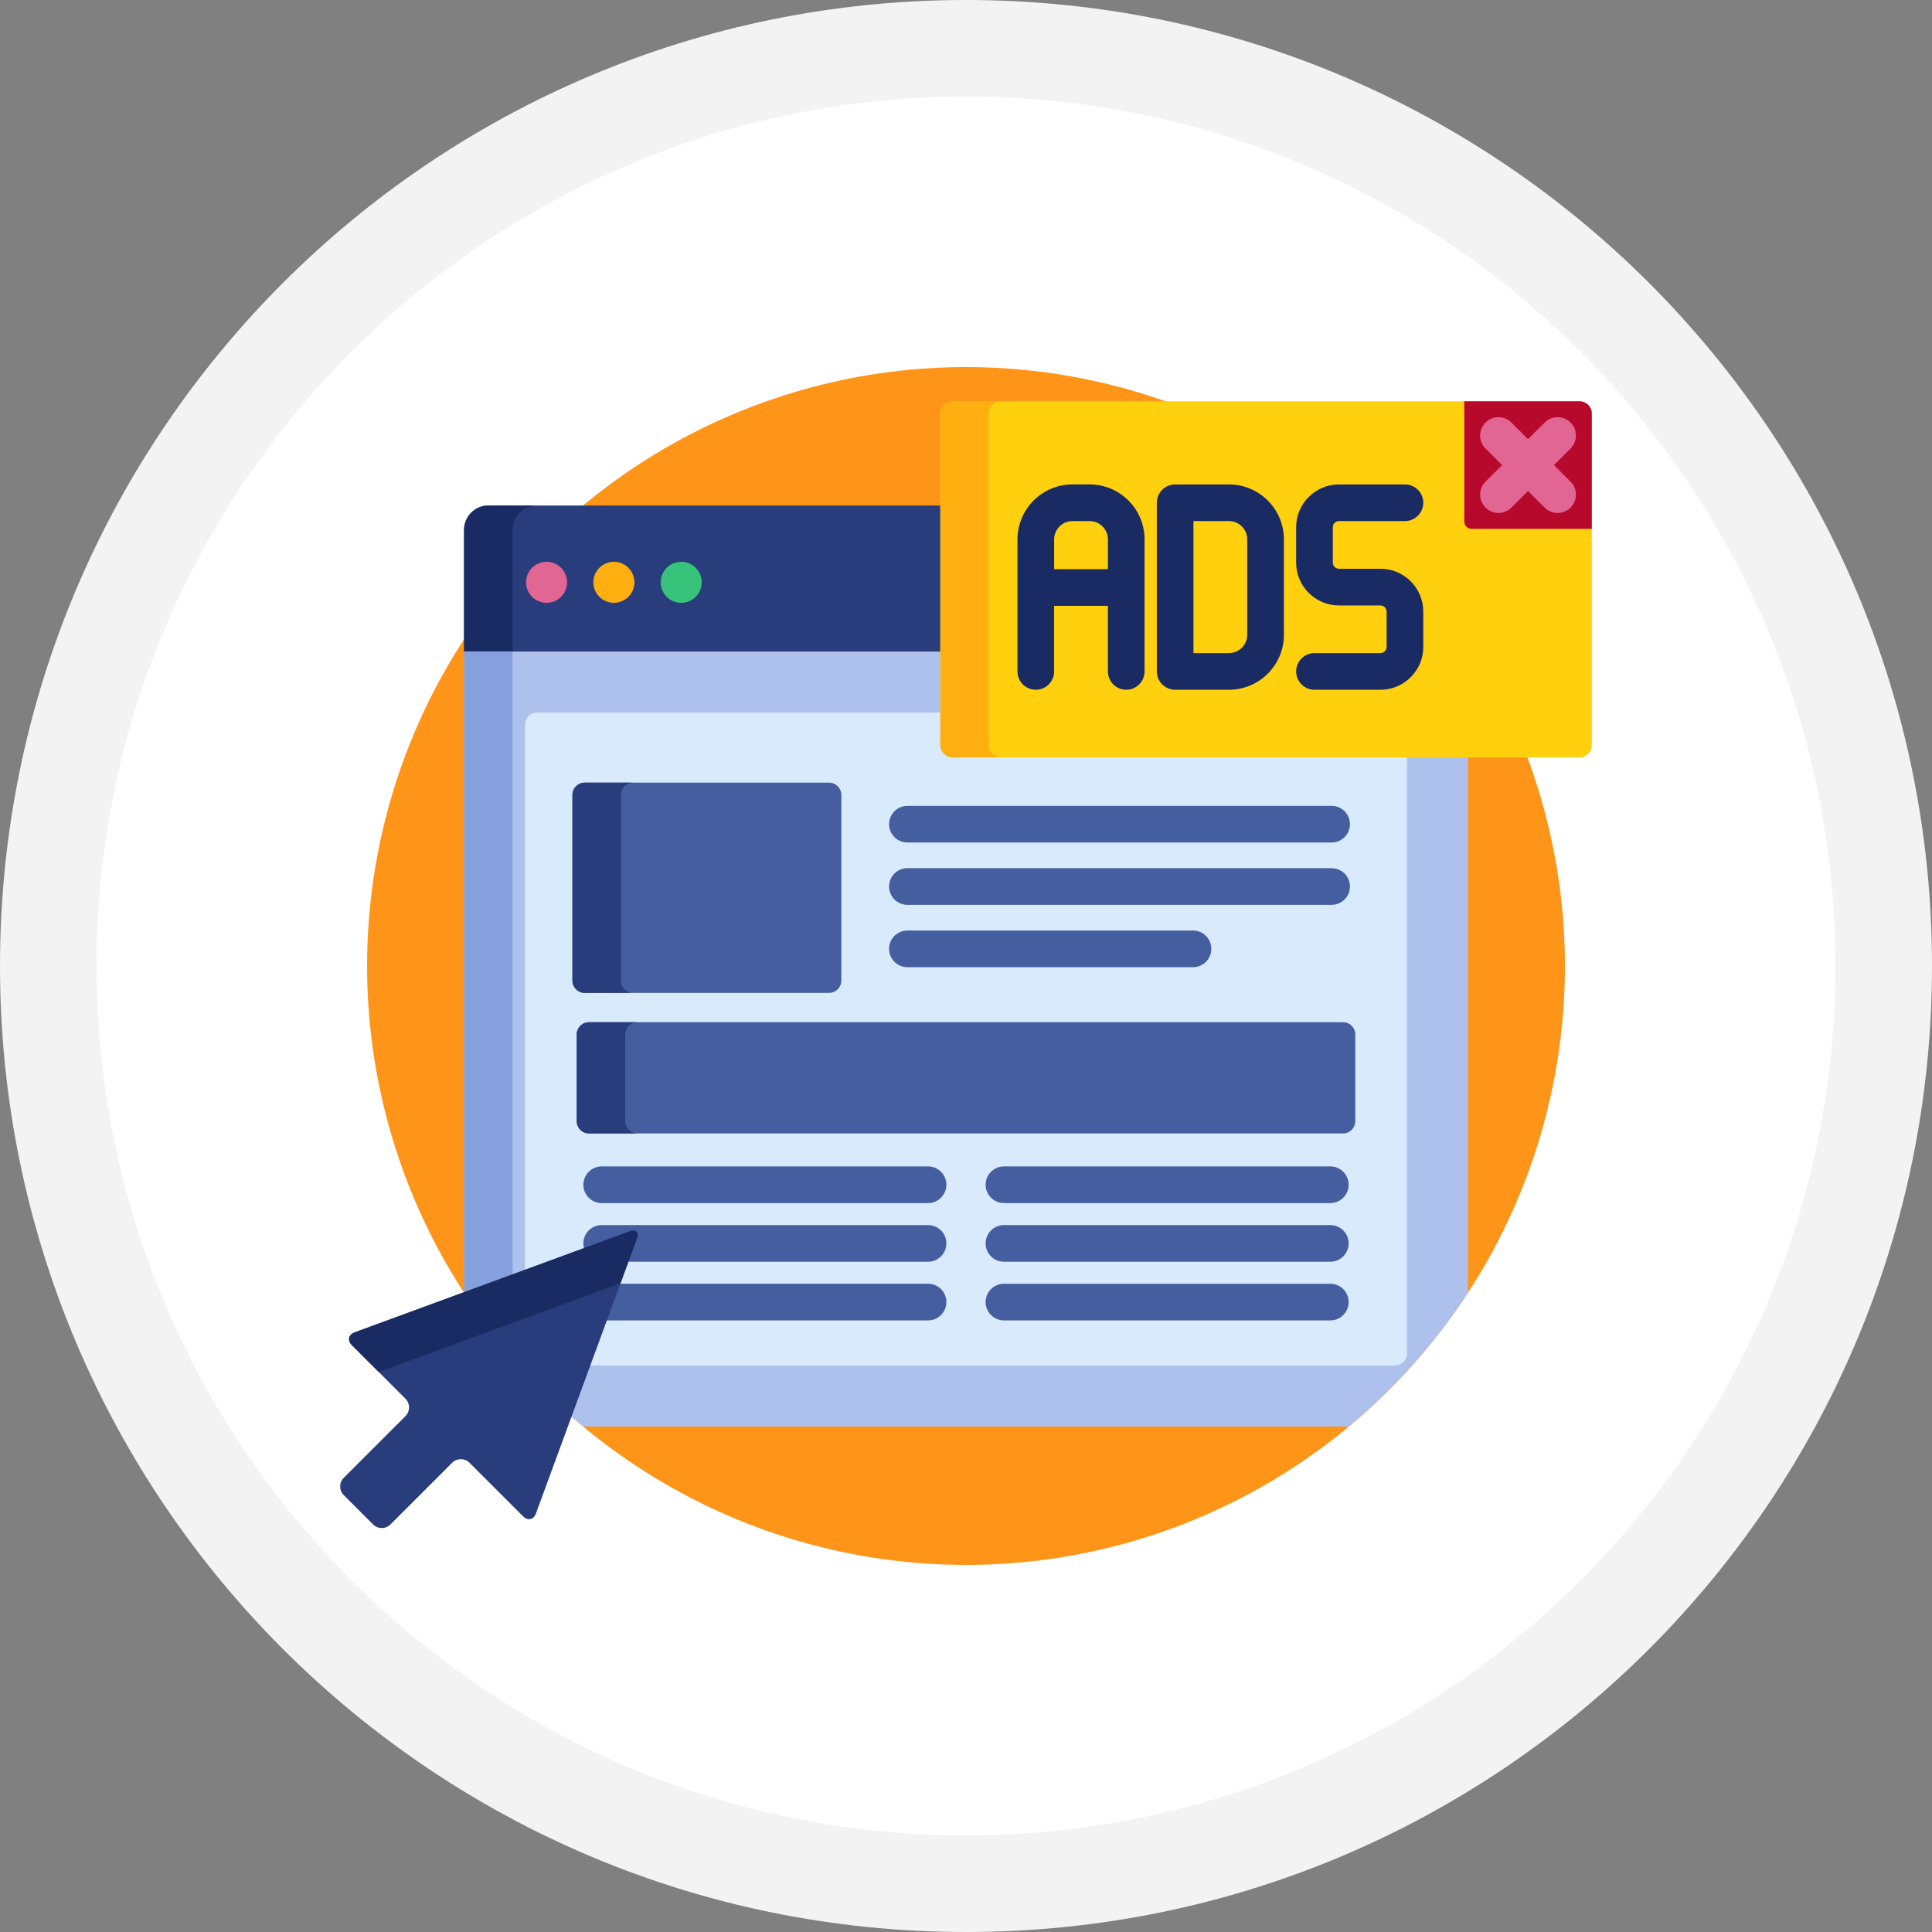 <svg xmlns="http://www.w3.org/2000/svg" xmlns:xlink="http://www.w3.org/1999/xlink" id="Layer_1" x="0px" y="0px" width="200px" height="200px" viewBox="0 0 200 200" xml:space="preserve"><rect x="0" y="0" width="200" height="200" fill="#808080" stroke="none"/><g>	<path fill="#FFFFFF" d="M100,195c-52.383,0-95-42.617-95-95C5,47.617,47.617,5,100,5s95,42.617,95,95  C195,152.382,152.383,195,100,195z"></path>	<path fill="#F3F3F3" d="M100,10c49.626,0,90,40.374,90,90c0,49.625-40.374,90-90,90s-90-40.375-90-90C10,50.374,50.374,10,100,10   M100,0C44.771,0,0,44.771,0,100c0,55.228,44.771,100,100,100c55.229,0,100-44.771,100-100C200,44.771,155.229,0,100,0L100,0z"></path></g><g>	<circle fill="#FF9518" cx="100" cy="100" r="62"></circle>	<path fill="#293D7C" d="M97.598,52.328H50.563c-1.388,0-2.523,1.135-2.523,2.522v12.612h49.558V52.328z"></path>	<path fill="#1A2B63" d="M55.583,52.328h-5.021c-1.388,0-2.523,1.135-2.523,2.522v12.612h5.021V54.85  C53.061,53.462,54.197,52.328,55.583,52.328z"></path>	<path fill="#E26693" d="M56.58,62.405c-0.561,0-1.107-0.227-1.503-0.621c-0.394-0.396-0.621-0.943-0.621-1.504  c0-0.559,0.227-1.105,0.621-1.501c0.396-0.397,0.943-0.624,1.503-0.624c0.559,0,1.108,0.227,1.502,0.624  c0.396,0.396,0.623,0.942,0.623,1.501c0,0.561-0.227,1.107-0.623,1.504C57.688,62.179,57.138,62.405,56.58,62.405z"></path>	<path fill="#FFAF10" d="M63.548,62.405c-0.558,0-1.107-0.227-1.501-0.624c-0.396-0.394-0.624-0.94-0.624-1.501  c0-0.558,0.227-1.105,0.624-1.501c0.397-0.397,0.944-0.624,1.501-0.624c0.561,0,1.107,0.227,1.504,0.624  c0.394,0.396,0.621,0.943,0.621,1.501c0,0.558-0.227,1.107-0.621,1.501C64.655,62.179,64.109,62.405,63.548,62.405z"></path>	<path fill="#37C47A" d="M70.519,62.405c-0.561,0-1.107-0.227-1.501-0.621c-0.396-0.396-0.623-0.943-0.623-1.504  c0-0.559,0.227-1.105,0.623-1.501c0.394-0.397,0.94-0.624,1.501-0.624c0.559,0,1.107,0.227,1.501,0.624  c0.396,0.396,0.624,0.942,0.624,1.501c0,0.561-0.227,1.107-0.624,1.504C71.624,62.179,71.077,62.405,70.519,62.405z"></path>	<path fill="#AEC1ED" d="M98.863,78.151c-0.696,0-1.266-0.569-1.266-1.265v-9.424H48.04v66.37  c3.398,5.209,7.557,9.875,12.321,13.841h79.279c4.764-3.966,8.922-8.632,12.321-13.841v-55.68H98.863z"></path>	<path fill="#85A0DD" d="M53.061,132.19V67.462H48.04v66.37c0.036,0.055,0.073,0.108,0.109,0.164L53.061,132.19z"></path>	<path fill="#D9EAFC" d="M98.863,78.151c-0.696,0-1.266-0.569-1.266-1.265v-3.119H55.611c-0.696,0-1.265,0.569-1.265,1.266v56.685  l10.92-4.011c0.111-0.04,0.211-0.063,0.293-0.063c0.082,0,0.136,0.02,0.163,0.058c0.042,0.06,0.055,0.202-0.029,0.432l-4.86,13.232  h83.557c0.695,0,1.265-0.569,1.265-1.266v-61.95H98.863L98.863,78.151z"></path>	<path fill="#FFD00D" d="M97.344,77.139c0,0.696,0.57,1.266,1.266,1.266h64.909c0.696,0,1.265-0.57,1.265-1.266V42.808  c0-0.696-0.568-1.266-1.265-1.266H98.609c-0.695,0-1.266,0.569-1.266,1.266V77.139z"></path>	<path fill="#FFAF10" d="M102.366,77.139V42.808c0-0.696,0.569-1.266,1.265-1.266h-5.021c-0.695,0-1.266,0.569-1.266,1.266v34.331  c0,0.696,0.57,1.266,1.266,1.266h5.021C102.936,78.404,102.366,77.834,102.366,77.139z"></path>	<path fill="#B7092B" d="M164.783,42.808c0-0.696-0.568-1.266-1.265-1.266h-11.938v12.443c0,0.419,0.341,0.759,0.761,0.759h12.441  V42.808z"></path>	<g>		<path fill="#445EA0" d="M137.848,87.217H93.934c-1.048,0-1.897-0.85-1.897-1.897c0-1.048,0.85-1.898,1.897-1.898h43.914   c1.048,0,1.897,0.85,1.897,1.898C139.745,86.368,138.896,87.217,137.848,87.217z"></path>		<path fill="#445EA0" d="M137.848,93.67H93.934c-1.048,0-1.897-0.85-1.897-1.898c0-1.048,0.85-1.898,1.897-1.898h43.914   c1.048,0,1.897,0.85,1.897,1.898C139.745,92.82,138.896,93.67,137.848,93.67z"></path>		<path fill="#445EA0" d="M123.496,100.123H93.934c-1.048,0-1.897-0.85-1.897-1.898c0-1.048,0.85-1.898,1.897-1.898h29.563   c1.048,0,1.897,0.85,1.897,1.898C125.394,99.273,124.544,100.123,123.496,100.123z"></path>		<path fill="#445EA0" d="M96.07,132.893H63.946l-1.395,3.795H96.07c1.048,0,1.898-0.85,1.898-1.898   C97.968,133.743,97.118,132.893,96.07,132.893z"></path>		<path fill="#445EA0" d="M96.07,126.819H62.287c-1.049,0-1.898,0.85-1.898,1.899c0,0.257,0.053,0.503,0.146,0.728l4.732-1.738   c0.111-0.04,0.211-0.063,0.293-0.063c0.082,0,0.136,0.02,0.163,0.058c0.042,0.06,0.055,0.202-0.029,0.432l-0.911,2.48H96.07   c1.048,0,1.898-0.85,1.898-1.896C97.968,127.668,97.118,126.819,96.07,126.819z"></path>		<path fill="#445EA0" d="M96.07,124.542H62.287c-1.049,0-1.898-0.851-1.898-1.898s0.85-1.898,1.898-1.898H96.07   c1.048,0,1.898,0.851,1.898,1.898S97.118,124.542,96.07,124.542z"></path>		<path fill="#445EA0" d="M137.713,136.688H103.93c-1.049,0-1.898-0.85-1.898-1.898c0-1.047,0.85-1.896,1.898-1.896h33.783   c1.05,0,1.898,0.85,1.898,1.896C139.611,135.838,138.763,136.688,137.713,136.688z"></path>		<path fill="#445EA0" d="M137.713,130.615H103.93c-1.049,0-1.898-0.85-1.898-1.896c0-1.05,0.85-1.899,1.898-1.899h33.783   c1.05,0,1.898,0.85,1.898,1.899C139.611,129.765,138.763,130.615,137.713,130.615z"></path>		<path fill="#445EA0" d="M137.713,124.542H103.93c-1.049,0-1.898-0.851-1.898-1.898s0.85-1.898,1.898-1.898h33.783   c1.05,0,1.898,0.851,1.898,1.898S138.763,124.542,137.713,124.542z"></path>	</g>	<path fill="#293D7C" d="M65.931,128.222c0.24-0.654-0.098-0.992-0.752-0.752l-28.456,10.452c-0.653,0.24-0.785,0.84-0.293,1.331  l5.549,5.548c0.491,0.493,0.491,1.298,0,1.79l-6.394,6.394c-0.492,0.492-0.492,1.297,0,1.789l3.042,3.042  c0.493,0.492,1.297,0.492,1.79,0l6.394-6.394c0.492-0.491,1.297-0.491,1.789,0l5.549,5.548c0.492,0.492,1.091,0.36,1.331-0.293  L65.931,128.222z"></path>	<path fill="#1A2B63" d="M39.208,142.032l25.026-9.193l1.696-4.616c0.24-0.654-0.098-0.992-0.752-0.752l-28.456,10.452  c-0.653,0.24-0.785,0.84-0.293,1.331L39.208,142.032z"></path>	<g>		<path fill="#445EA0" d="M87.094,101.519c0,0.695-0.569,1.265-1.266,1.265H60.522c-0.696,0-1.266-0.569-1.266-1.265V82.285   c0-0.696,0.569-1.265,1.266-1.265h25.306c0.696,0,1.266,0.569,1.266,1.265V101.519z"></path>		<path fill="#445EA0" d="M140.298,116.069c0,0.694-0.567,1.265-1.265,1.265H60.966c-0.696,0-1.265-0.57-1.265-1.265v-8.985   c0-0.696,0.569-1.264,1.265-1.264h78.067c0.697,0,1.265,0.567,1.265,1.264V116.069z"></path>	</g>	<g>		<path fill="#293D7C" d="M64.279,101.519V82.285c0-0.696,0.569-1.265,1.265-1.265h-5.021c-0.696,0-1.266,0.569-1.266,1.265v19.234   c0,0.695,0.569,1.265,1.266,1.265h5.021C64.848,102.784,64.279,102.214,64.279,101.519z"></path>		<path fill="#293D7C" d="M64.722,116.069v-8.985c0-0.696,0.569-1.264,1.265-1.264h-5.021c-0.696,0-1.265,0.567-1.265,1.264v8.985   c0,0.694,0.569,1.265,1.265,1.265h5.021C65.292,117.333,64.722,116.763,64.722,116.069z"></path>	</g>	<g>		<path fill="#1A2B63" d="M127.218,71.404h-5.567c-1.047,0-1.897-0.85-1.897-1.898V52.045c0-1.048,0.851-1.898,1.897-1.898h5.567   c3.141,0,5.693,2.554,5.693,5.694v9.869C132.911,68.85,130.358,71.404,127.218,71.404z M123.549,67.608h3.669   c1.047,0,1.897-0.852,1.897-1.898v-9.869c0-1.047-0.851-1.898-1.897-1.898h-3.669V67.608z"></path>		<path fill="#1A2B63" d="M142.908,71.404h-6.833c-1.048,0-1.897-0.85-1.897-1.898s0.85-1.897,1.897-1.897h6.833   c0.343,0,0.633-0.29,0.633-0.633v-3.669c0-0.343-0.29-0.632-0.633-0.632h-4.303c-2.44,0-4.428-1.987-4.428-4.429v-3.669   c0-2.442,1.987-4.429,4.428-4.429h6.834c1.048,0,1.897,0.85,1.897,1.898c0,1.048-0.85,1.897-1.897,1.897h-6.834   c-0.343,0-0.631,0.29-0.631,0.633v3.669c0,0.343,0.288,0.633,0.631,0.633h4.303c2.441,0,4.429,1.987,4.429,4.429v3.669   C147.337,69.417,145.35,71.404,142.908,71.404z"></path>		<path fill="#1A2B63" d="M112.793,50.146h-1.771c-3.14,0-5.694,2.554-5.694,5.694v13.665c0,1.048,0.85,1.898,1.898,1.898   c1.048,0,1.897-0.85,1.897-1.898v-6.791h5.567v6.791c0,1.048,0.85,1.898,1.898,1.898c1.048,0,1.897-0.85,1.897-1.898V55.841   C118.487,52.7,115.934,50.146,112.793,50.146z M109.124,58.92v-3.079c0-1.047,0.852-1.898,1.898-1.898h1.771   c1.047,0,1.898,0.851,1.898,1.898v3.079H109.124z"></path>	</g>	<path fill="#E26693" d="M160.867,48.144l1.716-1.716c0.742-0.741,0.742-1.943,0-2.685c-0.74-0.741-1.942-0.741-2.683,0  l-1.719,1.718l-1.717-1.718c-0.74-0.741-1.942-0.741-2.683,0c-0.742,0.742-0.742,1.943,0,2.685l1.716,1.716l-1.716,1.716  c-0.742,0.742-0.742,1.943,0,2.685c0.37,0.37,0.855,0.555,1.342,0.555c0.485,0,0.972-0.185,1.341-0.555l1.717-1.717l1.719,1.717  c0.37,0.37,0.855,0.555,1.342,0.555c0.484,0,0.971-0.185,1.341-0.555c0.742-0.741,0.742-1.943,0-2.685L160.867,48.144z"></path></g></svg>